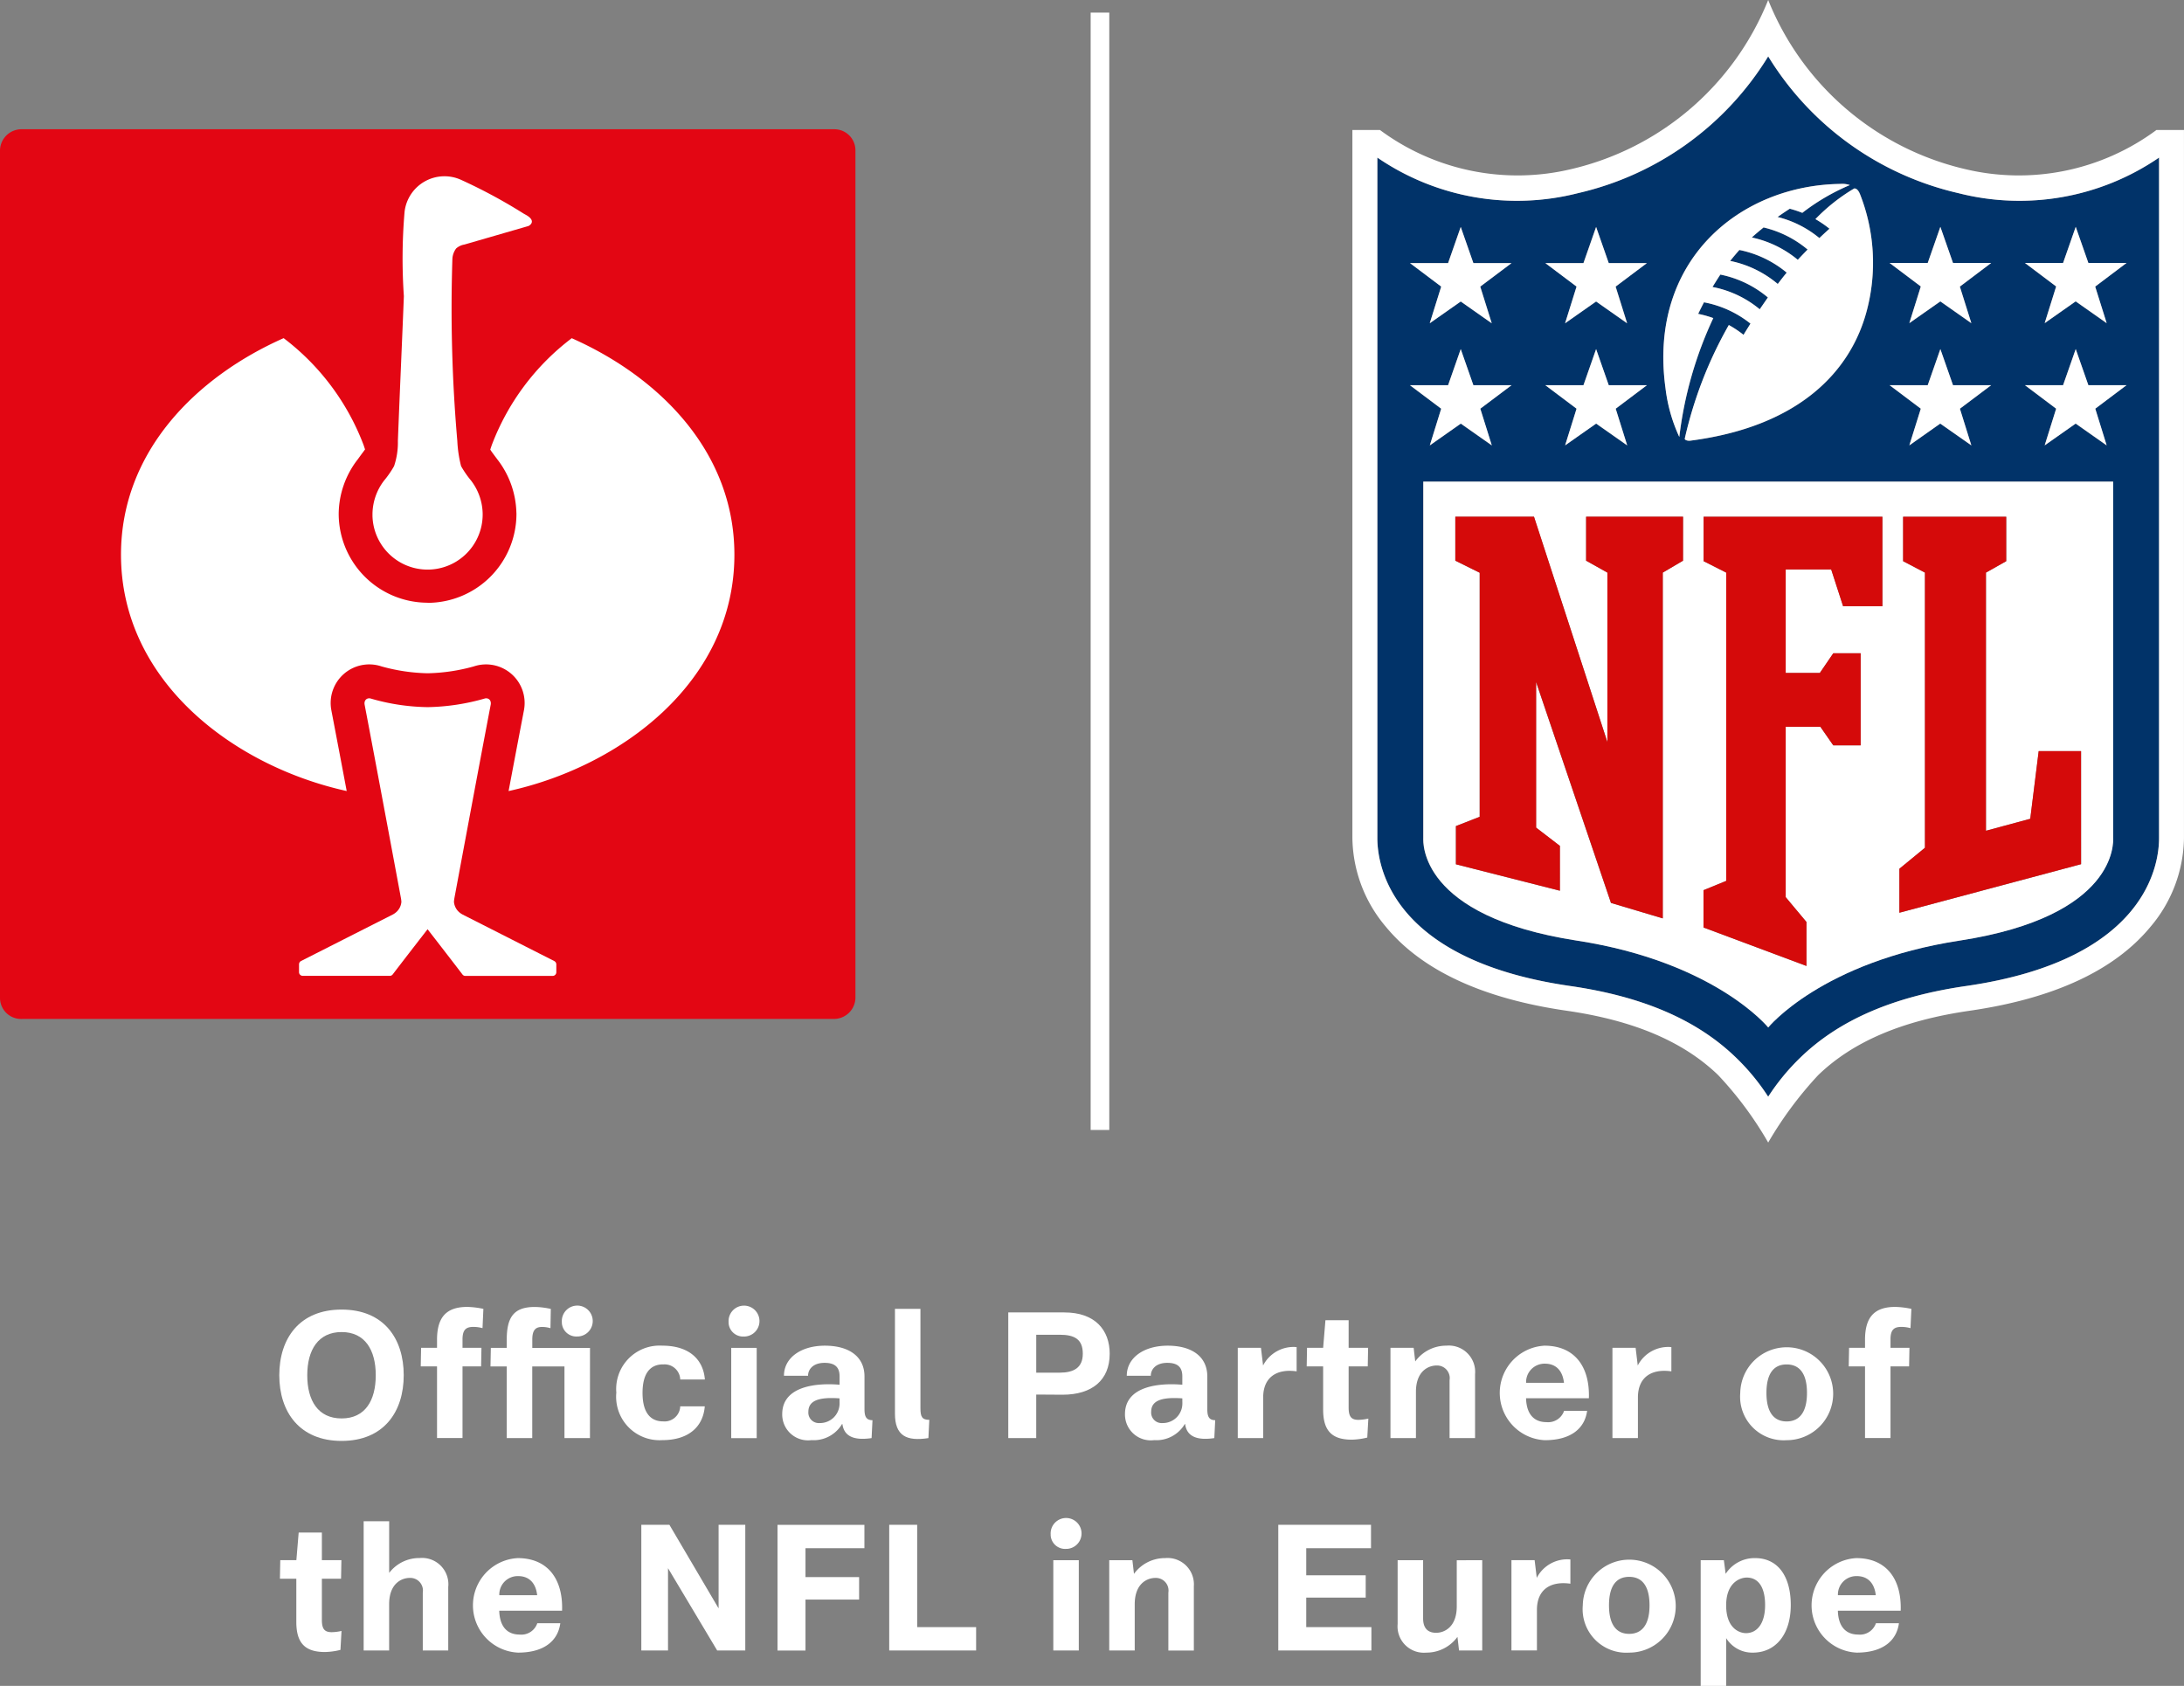<?xml version="1.0" encoding="utf-8"?><svg xmlns="http://www.w3.org/2000/svg" xmlns:xlink="http://www.w3.org/1999/xlink" width="155.45" height="120" viewBox="0 0 155.45 120"><rect x="0" y="0" width="155.45" height="120" fill="#808080" stroke="none"/><defs><clipPath id="a"><rect width="155.45" height="120" fill="none"/></clipPath></defs><g transform="translate(77.725 60)"><g transform="translate(-77.725 -60)"><g clip-path="url(#a)"><path d="M19.879,97.888c0-2.608,1.424-4.674,4.435-4.674s4.422,2.066,4.422,4.674-1.424,4.674-4.422,4.674-4.435-2.066-4.435-4.674m6.866,0c0-1.8-.768-3.074-2.431-3.074s-2.444,1.272-2.444,3.074.769,3.074,2.444,3.074,2.431-1.273,2.431-3.074" fill="#fff"/><path d="M32.92,95.343v.592h1.348l-.025,1.322H32.92v5.1H31.106v-5.1H29.947l.025-1.322h1.134v-.567c0-1.575.629-2.344,2.154-2.344a6.231,6.231,0,0,1,1.146.139l-.062,1.373a2.465,2.465,0,0,0-.656-.089c-.541,0-.768.227-.768.9" fill="#fff"/><path d="M41.991,102.361H40.177v-5.1H37.884v5.1H36.068v-5.1H34.911l.025-1.323h1.132v-.566c0-1.575.466-2.344,1.991-2.344a5.594,5.594,0,0,1,1.146.139L39.18,94.54a2,2,0,0,0-.6-.089c-.466,0-.693.227-.693.9v.592h4.107Zm-2-8.264a1.1,1.1,0,1,1,1.165,1.031l-.065,0a1.03,1.03,0,0,1-1.1-.958c0-.025,0-.05,0-.075" fill="#fff"/><path d="M43.87,99.147a3.09,3.09,0,0,1,2.8-3.358,3.179,3.179,0,0,1,.478-.006c1.89,0,2.91.97,3.023,2.407H48.417a1.115,1.115,0,0,0-1.155-1.075c-.022,0-.044,0-.066,0-.9,0-1.462.617-1.462,2.028s.566,2.029,1.462,2.029a1.117,1.117,0,0,0,1.217-1.005c0-.022,0-.044,0-.066h1.751c-.113,1.436-1.133,2.406-3.023,2.406a3.09,3.09,0,0,1-3.281-2.886,3.052,3.052,0,0,1,.006-.478" fill="#fff"/><path d="M51.859,94.1a1.1,1.1,0,1,1,1.165,1.031l-.065,0a1.03,1.03,0,0,1-1.1-.958c0-.025,0-.05,0-.075m.188,1.84h1.812v6.425H52.046Z" fill="#fff"/><path d="M62.1,101.088l-.063,1.273c-1.436.214-1.978-.252-2.078-1h-.025a2.349,2.349,0,0,1-2.18,1.146,1.837,1.837,0,0,1-2.062-1.58,1.766,1.766,0,0,1-.016-.272c0-2.028,2.507-2.23,4.082-2.091v-.6c0-.68-.365-.958-1.071-.958-.819,0-1.172.466-1.172.919H55.8c0-1.285,1.222-2.141,2.91-2.141,1.714,0,2.822.769,2.822,2.192v2.318c0,.5.1.793.566.793m-2.343-1.3v-.253c-1.562-.113-2.218.2-2.218.958a.746.746,0,0,0,.692.8.78.78,0,0,0,.128,0,1.391,1.391,0,0,0,1.4-1.378c0-.04,0-.081,0-.122" fill="#fff"/><path d="M63.7,100.621V93.163h1.814v7.081c0,.617.127.818.631.818l-.064,1.3c-1.549.239-2.381-.151-2.381-1.739" fill="#fff"/><path d="M78.984,96.363c0,1.865-1.247,2.911-3.352,2.911l-1.877-.012v3.1h-1.99V93.417h3.994c2.18,0,3.226,1.247,3.226,2.948m-1.915-.012c0-1.021-.58-1.348-1.651-1.348H73.756v2.7h1.663c1.008,0,1.651-.352,1.651-1.348" fill="#fff"/><path d="M86.494,101.088l-.063,1.273c-1.436.214-1.978-.252-2.078-1H84.33a2.349,2.349,0,0,1-2.18,1.146,1.837,1.837,0,0,1-2.062-1.58,1.766,1.766,0,0,1-.016-.272c0-2.028,2.507-2.23,4.082-2.091v-.6c0-.68-.365-.958-1.071-.958-.819,0-1.172.466-1.172.919H80.2c0-1.285,1.222-2.141,2.91-2.141,1.714,0,2.822.769,2.822,2.192v2.318c0,.5.1.793.566.793m-2.343-1.3v-.253c-1.562-.113-2.218.2-2.218.958a.746.746,0,0,0,.692.8.78.78,0,0,0,.128,0,1.391,1.391,0,0,0,1.4-1.378c0-.04,0-.081,0-.122" fill="#fff"/><path d="M92.29,95.885v1.726c-1.4-.2-2.381.4-2.381,1.864v2.885H88.1V95.935h1.65l.152,1.26a2.438,2.438,0,0,1,2.393-1.31" fill="#fff"/><path d="M97.394,100.975l-.076,1.348a4.982,4.982,0,0,1-1.1.151c-1.386,0-2.041-.6-2.041-2.142V97.259H93.006l.025-1.323h1.146l.164-1.966h1.651v1.966h1.385l-.025,1.323h-1.36v2.935c0,.668.214.869.7.869a3.372,3.372,0,0,0,.693-.088" fill="#fff"/><path d="M104.99,97.813v4.548h-1.814v-4.12a.9.9,0,0,0-.741-1.035.938.938,0,0,0-.191-.011c-.529,0-1.462.353-1.462,1.877v3.288H98.969V95.935h1.65l.113.97a2.724,2.724,0,0,1,2.218-1.122,1.874,1.874,0,0,1,2.04,1.692,1.9,1.9,0,0,1,0,.337" fill="#fff"/><path d="M113.091,99.526h-4.472c.038,1.273.693,1.7,1.45,1.7a1.2,1.2,0,0,0,1.259-.806h1.638c-.164,1.235-1.134,2.091-3.011,2.091a3.368,3.368,0,0,1-.025-6.727c2.129,0,3.237,1.474,3.161,3.742m-4.472-1.1h2.7c-.113-.983-.68-1.361-1.348-1.361a1.312,1.312,0,0,0-1.348,1.361" fill="#fff"/><path d="M118.963,95.885v1.726c-1.4-.2-2.381.4-2.381,1.864v2.885h-1.814V95.935h1.65l.152,1.26a2.438,2.438,0,0,1,2.393-1.31" fill="#fff"/><path d="M123.866,99.147a3.307,3.307,0,1,1,3.3,3.364,3.1,3.1,0,0,1-3.3-3.364m4.749,0c0-1.411-.554-2.028-1.449-2.028s-1.436.617-1.436,2.028.554,2.029,1.436,2.029,1.449-.617,1.449-2.029" fill="#fff"/><path d="M134.56,95.343v.592h1.348l-.025,1.322H134.56v5.1h-1.814v-5.1h-1.159l.025-1.322h1.134v-.567c0-1.575.629-2.344,2.154-2.344a6.221,6.221,0,0,1,1.146.139l-.063,1.373a2.457,2.457,0,0,0-.655-.089c-.542,0-.769.227-.769.9" fill="#fff"/><path d="M24.308,116.089l-.076,1.348a4.982,4.982,0,0,1-1.1.151c-1.385,0-2.041-.6-2.041-2.142v-3.074H19.924l.025-1.323h1.146l.164-1.966H22.91v1.966H24.3l-.025,1.323H22.91v2.935c0,.668.214.869.706.869a3.372,3.372,0,0,0,.693-.088" fill="#fff"/><path d="M31.905,112.932v4.548H30.092v-4.12a.9.9,0,0,0-.741-1.035.881.881,0,0,0-.192-.011c-.529,0-1.461.353-1.461,1.877v3.288H25.884v-9.2H27.7v3.679a2.69,2.69,0,0,1,2.167-1.059,1.875,1.875,0,0,1,2.041,2.029" fill="#fff"/><path d="M40.006,114.646H35.534c.038,1.273.693,1.7,1.449,1.7a1.2,1.2,0,0,0,1.26-.806h1.638c-.164,1.235-1.134,2.091-3.011,2.091a3.368,3.368,0,0,1-.025-6.727c2.129,0,3.238,1.474,3.162,3.742m-4.472-1.1h2.7c-.113-.983-.68-1.361-1.348-1.361a1.312,1.312,0,0,0-1.348,1.361" fill="#fff"/><path d="M53.047,108.535v8.945h-2l-3.5-5.858v5.858h-1.9v-8.945h2l3.5,5.947v-5.947Z" fill="#fff"/><path d="M57.332,110.2v2.054h3.817v1.6H57.332v3.628H55.341v-8.945h6.185V110.2Z" fill="#fff"/><path d="M69.477,115.817v1.663H63.292v-8.945h1.99v7.281Z" fill="#fff"/><path d="M74.783,109.216a1.1,1.1,0,1,1,1.165,1.031l-.065,0a1.03,1.03,0,0,1-1.1-.958c0-.025,0-.05,0-.075m.188,1.84h1.814v6.425H74.971Z" fill="#fff"/><path d="M84.974,112.933v4.548H83.16v-4.12a.9.9,0,0,0-.741-1.035.938.938,0,0,0-.191-.011c-.529,0-1.462.353-1.462,1.877v3.288H78.952v-6.425H80.6l.113.97a2.724,2.724,0,0,1,2.218-1.122,1.875,1.875,0,0,1,2.041,2.029" fill="#fff"/><path d="M97.612,115.817v1.663H90.984v-8.945h6.6V110.2h-4.61v1.928h4.233v1.588H92.974v2.1Z" fill="#fff"/><path d="M105.5,111.055v6.425h-1.65l-.113-.97a2.723,2.723,0,0,1-2.218,1.121,1.874,1.874,0,0,1-2.04-1.692,1.9,1.9,0,0,1,0-.337v-4.547h1.814v4.12c0,.314.038,1.046.932,1.046.517,0,1.462-.353,1.462-1.877v-3.288Z" fill="#fff"/><path d="M111.775,111v1.726c-1.4-.2-2.381.4-2.381,1.864v2.885H107.58v-6.425h1.65l.152,1.26a2.439,2.439,0,0,1,2.393-1.31" fill="#fff"/><path d="M112.658,114.267a3.308,3.308,0,1,1,3.3,3.364,3.1,3.1,0,0,1-3.3-3.364m4.75,0c0-1.411-.554-2.029-1.449-2.029s-1.436.618-1.436,2.029.554,2.029,1.436,2.029,1.449-.617,1.449-2.029" fill="#fff"/><path d="M127.461,114.244c0,2.052-1.045,3.388-2.708,3.388a2.18,2.18,0,0,1-1.89-1.033V120h-1.814v-8.945h1.65l.127.97a2.453,2.453,0,0,1,2.091-1.122c1.625,0,2.544,1.286,2.544,3.34m-1.826.012c0-1.31-.5-1.966-1.311-1.966-.441,0-1.462.328-1.462,1.978s.958,1.978,1.411,1.978c.794,0,1.361-.693,1.361-1.991" fill="#fff"/><path d="M135.285,114.646h-4.472c.038,1.273.693,1.7,1.45,1.7a1.2,1.2,0,0,0,1.259-.806h1.638c-.164,1.235-1.134,2.091-3.011,2.091a3.368,3.368,0,0,1-.025-6.727c2.129,0,3.237,1.474,3.161,3.742m-4.472-1.1h2.7c-.113-.983-.68-1.361-1.348-1.361a1.312,1.312,0,0,0-1.348,1.361" fill="#fff"/><path d="M127.176,19.411a7.622,7.622,0,0,0-3.37-1.613c-.222.252-.455.525-.653.781a7.566,7.566,0,0,1,3.386,1.641c.2-.263.41-.538.637-.809" fill="#013369"/><path d="M125.835,21.178a7.56,7.56,0,0,0-3.383-1.629c-.2.3-.559.884-.559.884a7.45,7.45,0,0,1,3.362,1.588c.176-.262.373-.546.58-.842" fill="#013369"/><path d="M128.663,17.769a7.544,7.544,0,0,0-3.137-1.574c-.256.214-.548.446-.833.715a7.605,7.605,0,0,1,3.274,1.592c.222-.245.455-.487.7-.733" fill="#013369"/><path d="M139.384,13.745a21.52,21.52,0,0,1-13.53-9.732,21.515,21.515,0,0,1-13.529,9.732,17.59,17.59,0,0,1-14.29-2.529V59.661c0,1.647.689,8.638,13.731,10.523,5.149.744,9,2.4,11.759,5.06a15.65,15.65,0,0,1,2.329,2.817,15.843,15.843,0,0,1,2.327-2.819c2.766-2.66,6.613-4.316,11.762-5.06,13.04-1.885,13.728-8.876,13.731-10.523V11.216a17.59,17.59,0,0,1-14.29,2.529m-2.18,4.978.9-2.571.9,2.571h2.714L139.5,20.4l.818,2.61-2.207-1.55L135.9,23l.817-2.61-2.22-1.672Zm0,8.7.9-2.57.9,2.57h2.714L139.5,29.094l.818,2.611L138.1,30.15,135.9,31.7l.817-2.611-2.22-1.671ZM131,13.09a1.64,1.64,0,0,1,.667.082,15.072,15.072,0,0,0-3.381,1.976,7.933,7.933,0,0,0-.891-.293c-.294.191-.591.387-.87.588a7.517,7.517,0,0,1,2.974,1.5c.23-.218.478-.45.72-.665a7.649,7.649,0,0,0-1-.684,13.123,13.123,0,0,1,2.755-2.178c.227-.02.361.262.43.432a13.325,13.325,0,0,1,.487,8.209c-1.113,4.317-4.769,8.3-12.579,9.312-.166.021-.373-.031-.393-.133a29.358,29.358,0,0,1,3.138-8.1,7.649,7.649,0,0,1,1.048.7c.109-.19.264-.433.494-.8a7.53,7.53,0,0,0-3.311-1.517s-.241.462-.413.824a7.419,7.419,0,0,1,1.075.3,27.569,27.569,0,0,0-2.418,8.461,11.481,11.481,0,0,1-.985-3.492C117.3,18.5,123.872,13.181,131,13.09m-18.3,5.634.9-2.572.9,2.572h2.714L115,20.4l.818,2.61-2.207-1.55L111.4,23l.817-2.61L110,18.724Zm0,8.7.9-2.571.9,2.571h2.714L115,29.094l.818,2.611L113.6,30.151,111.4,31.7l.817-2.611-2.221-1.67Zm-9.634-8.7.9-2.572.9,2.572h2.714L105.363,20.4l.818,2.61-2.207-1.55L101.768,23l.817-2.61-2.221-1.671Zm-2.714,8.7h2.714l.9-2.571.9,2.571h2.714l-2.221,1.67.818,2.611-2.207-1.55-2.206,1.55.817-2.611Zm39.118,39.524c-9.835,1.513-13.62,6.183-13.62,6.183s-3.785-4.665-13.62-6.183c-11.264-1.738-10.931-7.029-10.931-7.3V34.28h49.1V59.651c0,.269.334,5.559-10.932,7.3m9.655-37.858.817,2.611-2.206-1.551L145.531,31.7l.817-2.611-2.22-1.671h2.713l.9-2.57.9,2.57h2.714Zm0-8.7.817,2.61-2.206-1.55L145.531,23l.817-2.61-2.22-1.672h2.713l.9-2.571.9,2.571h2.714Z" fill="#013369"/><path d="M102.579,29.09l-2.221-1.671h2.714l.9-2.57.9,2.57h2.714l-2.221,1.671.818,2.61-2.206-1.55-2.206,1.55Z" fill="#fff"/><path d="M112.214,29.09l-2.221-1.671h2.714l.9-2.57.9,2.57h2.714L115,29.09l.818,2.61-2.207-1.55L111.4,31.7Z" fill="#fff"/><path d="M102.579,20.4l-2.221-1.671h2.714l.9-2.572.9,2.572h2.714L105.358,20.4l.818,2.61-2.206-1.55-2.206,1.55Z" fill="#fff"/><path d="M112.214,20.4l-2.221-1.671h2.714l.9-2.572.9,2.572h2.714L114.993,20.4l.818,2.61-2.207-1.55-2.206,1.55Z" fill="#fff"/><path d="M149.947,31.7l-2.206-1.551L145.535,31.7l.816-2.61-2.22-1.672h2.713l.9-2.57.9,2.57h2.713l-2.22,1.672Z" fill="#fff"/><path d="M140.312,31.7,138.1,30.15,135.9,31.7l.817-2.61-2.22-1.672h2.713l.9-2.57.9,2.57h2.714L139.5,29.091Z" fill="#fff"/><path d="M149.947,23l-2.206-1.55L145.535,23l.816-2.61-2.22-1.672h2.713l.9-2.571.9,2.571h2.713L149.13,20.4Z" fill="#fff"/><path d="M140.312,23l-2.207-1.55L135.9,23l.817-2.61-2.22-1.672h2.713l.9-2.571.9,2.571h2.714L139.494,20.4Z" fill="#fff"/><path d="M131.971,13.419a13.1,13.1,0,0,0-2.755,2.178,7.749,7.749,0,0,1,1,.684c-.242.215-.49.447-.72.665a7.5,7.5,0,0,0-2.975-1.5c.279-.2.576-.4.87-.589a8,8,0,0,1,.891.293,15.072,15.072,0,0,1,3.381-1.976,1.64,1.64,0,0,0-.667-.082c-7.128.091-13.694,5.413-12.455,14.518a11.481,11.481,0,0,0,.985,3.492,27.569,27.569,0,0,1,2.418-8.461,7.419,7.419,0,0,0-1.075-.3c.172-.363.413-.824.413-.824a7.5,7.5,0,0,1,3.311,1.517c-.23.37-.385.613-.494.8a7.649,7.649,0,0,0-1.048-.7,29.358,29.358,0,0,0-3.138,8.1c.02.1.227.153.393.132,7.81-1.011,11.467-4.995,12.579-9.312a13.325,13.325,0,0,0-.487-8.209c-.069-.17-.2-.451-.43-.431m-6.716,8.6a7.45,7.45,0,0,0-3.362-1.588s.355-.582.559-.884a7.56,7.56,0,0,1,3.383,1.629l-.58.842m1.283-1.8a7.564,7.564,0,0,0-3.387-1.641c.2-.257.432-.529.654-.781a7.622,7.622,0,0,1,3.37,1.613c-.227.271-.439.546-.637.809m1.428-1.718a7.594,7.594,0,0,0-3.274-1.592c.285-.27.577-.5.833-.716a7.562,7.562,0,0,1,3.137,1.574c-.241.247-.474.488-.7.733" fill="#fff"/><path d="M153.491,9.251a16.452,16.452,0,0,1-13.676,2.772A19.994,19.994,0,0,1,125.854,0a19.99,19.99,0,0,1-13.961,12.023A16.447,16.447,0,0,1,98.219,9.251h-1.96V59.663a9.954,9.954,0,0,0,2.38,6.3c2.553,3.1,6.886,5.115,12.873,5.98,4.769.69,8.3,2.188,10.782,4.582a25.557,25.557,0,0,1,3.56,4.8,26.775,26.775,0,0,1,3.56-4.8c2.487-2.4,6.015-3.893,10.782-4.582,5.986-.865,10.319-2.877,12.873-5.98a9.964,9.964,0,0,0,2.379-6.3V9.251Zm.183,50.41c0,1.646-.69,8.638-13.731,10.522-5.149.745-9,2.4-11.762,5.06a15.814,15.814,0,0,0-2.327,2.82,15.67,15.67,0,0,0-2.329-2.82c-2.763-2.659-6.61-4.315-11.758-5.06C98.725,68.3,98.036,61.307,98.035,59.661V11.217a17.59,17.59,0,0,0,14.29,2.529,21.517,21.517,0,0,0,13.53-9.732,21.52,21.52,0,0,0,13.53,9.732,17.59,17.59,0,0,0,14.29-2.529Z" fill="#fff"/><path d="M150.407,59.651V34.281h-49.1v25.37c0,.268-.333,5.559,10.931,7.3,9.835,1.517,13.62,6.183,13.62,6.183s3.785-4.666,13.62-6.183c11.266-1.739,10.932-7.028,10.932-7.3M119.788,39.909l-1.442.85V65.37l-3.686-1.1-5.329-15.722V58.909l1.692,1.3V63.4l-7.4-1.881V58.8l1.692-.662V40.768l-1.733-.859V36.78h5.6l5.227,16.043V40.758l-1.515-.85V36.78h6.9Zm14.2,3.239h-2.8l-.847-2.614H127.1V47.9h2.43l.956-1.4h1.95v6.553h-1.95l-.92-1.325H127.1V63.858l1.477,1.769v3.129l-7.327-2.738V63.362l1.617-.662V40.758l-1.609-.814V36.78h12.726Zm14.141,18.363-12.935,3.456v-3.13l1.819-1.494V40.758l-1.553-.814V36.78H142.8v3.164l-1.442.814V59.133l3.153-.852.6-4.816h3.016Z" fill="#fff"/><rect width="1.326" height="79.532" transform="translate(77.629 0.897)" fill="#fff"/><path d="M114.409,52.823V40.757l-1.515-.849V36.779h6.9v3.129l-1.441.849V65.369l-3.686-1.1-5.329-15.722V58.908l1.692,1.3V63.4l-7.4-1.881V58.8l1.693-.662V40.768l-1.737-.86V36.779h5.6Z" fill="#d50a0a"/><path d="M127.1,63.858l1.478,1.769v3.129l-7.328-2.738V63.362l1.617-.662V40.758l-1.609-.814V36.78h12.725v6.367h-2.8l-.847-2.614H127.1V47.9h2.43l.956-1.4h1.95v6.553h-1.95l-.92-1.325H127.1Z" fill="#d50a0a"/><path d="M135.191,64.966V61.837l1.819-1.494V40.758l-1.554-.814V36.78h7.338v3.164l-1.442.814V59.132l3.153-.852.6-4.816h3.016V61.51Z" fill="#d50a0a"/><path d="M1.588,72.526H59.3a1.533,1.533,0,0,0,1.587-1.477V10.715A1.5,1.5,0,0,0,59.4,9.2c-.035,0-.069,0-.1,0H1.588A1.533,1.533,0,0,0,0,10.68V71.014a1.5,1.5,0,0,0,1.485,1.515c.035,0,.069,0,.1,0" fill="#e30613"/><path d="M37.528,16.112l-4.471,1.294a1.19,1.19,0,0,0-.59.279,1.365,1.365,0,0,0-.267.729,108.949,108.949,0,0,0,.35,12.966,8.756,8.756,0,0,0,.269,1.8,6.9,6.9,0,0,0,.71,1.027,3.981,3.981,0,0,1,.824,2.3,3.922,3.922,0,0,1-7.841.229c0-.055,0-.11,0-.165a3.974,3.974,0,0,1,.826-2.365,6.9,6.9,0,0,0,.71-1.027,5.244,5.244,0,0,0,.272-1.8c.137-3.526.336-7.947.426-10.3a39.147,39.147,0,0,1,.05-6,2.859,2.859,0,0,1,4.055-2.262A37.576,37.576,0,0,1,37.265,15.2l.207.116c.688.409.275.712.132.775Z" fill="#fff"/><path d="M30.436,66.139s-1.663,2.141-2.485,3.22a.252.252,0,0,1-.194.1H21.536a.263.263,0,0,1-.252-.257v-.569a.27.27,0,0,1,.142-.229l6.511-3.3.094-.051a1.045,1.045,0,0,0,.087-.061,1.085,1.085,0,0,0,.452-.806,2.514,2.514,0,0,0-.04-.3s-1.818-9.772-2.578-13.733c-.05-.3.147-.484.4-.442a15.145,15.145,0,0,0,4.1.622,15.632,15.632,0,0,0,4.082-.622c.248-.042.445.139.394.442-.759,3.96-2.577,13.733-2.577,13.733a2.736,2.736,0,0,0-.04.3,1.1,1.1,0,0,0,.453.807,1.006,1.006,0,0,0,.086.059l.092.052,6.513,3.305a.274.274,0,0,1,.142.229v.569a.263.263,0,0,1-.251.257H33.113a.252.252,0,0,1-.194-.1c-.822-1.078-2.484-3.22-2.484-3.22" fill="#fff"/><path d="M30.434,42.9a6.337,6.337,0,0,1-6.327-6.331,6.407,6.407,0,0,1,1.308-3.81l.052-.066c.144-.2.3-.413.385-.524.045-.06.131-.181.131-.181s-.074-.224-.087-.261a.156.156,0,0,0-.013-.04,17.177,17.177,0,0,0-5.694-7.618C13.982,26.819,8.612,32.138,8.612,39.48c0,9.01,8.017,15.05,16.065,16.825-.367-1.948-.724-3.827-1.084-5.706l-.01-.056a2.746,2.746,0,0,1,3.576-3.108,13.134,13.134,0,0,0,3.279.487,13.1,13.1,0,0,0,3.281-.487,2.747,2.747,0,0,1,3.576,3.108l-.011.057c-.36,1.879-.717,3.759-1.084,5.707,8.051-1.773,16.072-7.814,16.072-16.826,0-7.342-5.371-12.66-11.577-15.408a17.151,17.151,0,0,0-5.7,7.628l-.1.3s.072.115.141.208c.1.136.207.281.363.489l.052.068a6.432,6.432,0,0,1,1.3,3.614c0,.054.008.12.008.2a6.337,6.337,0,0,1-6.33,6.329Z" fill="#fff"/></g></g></g></svg>